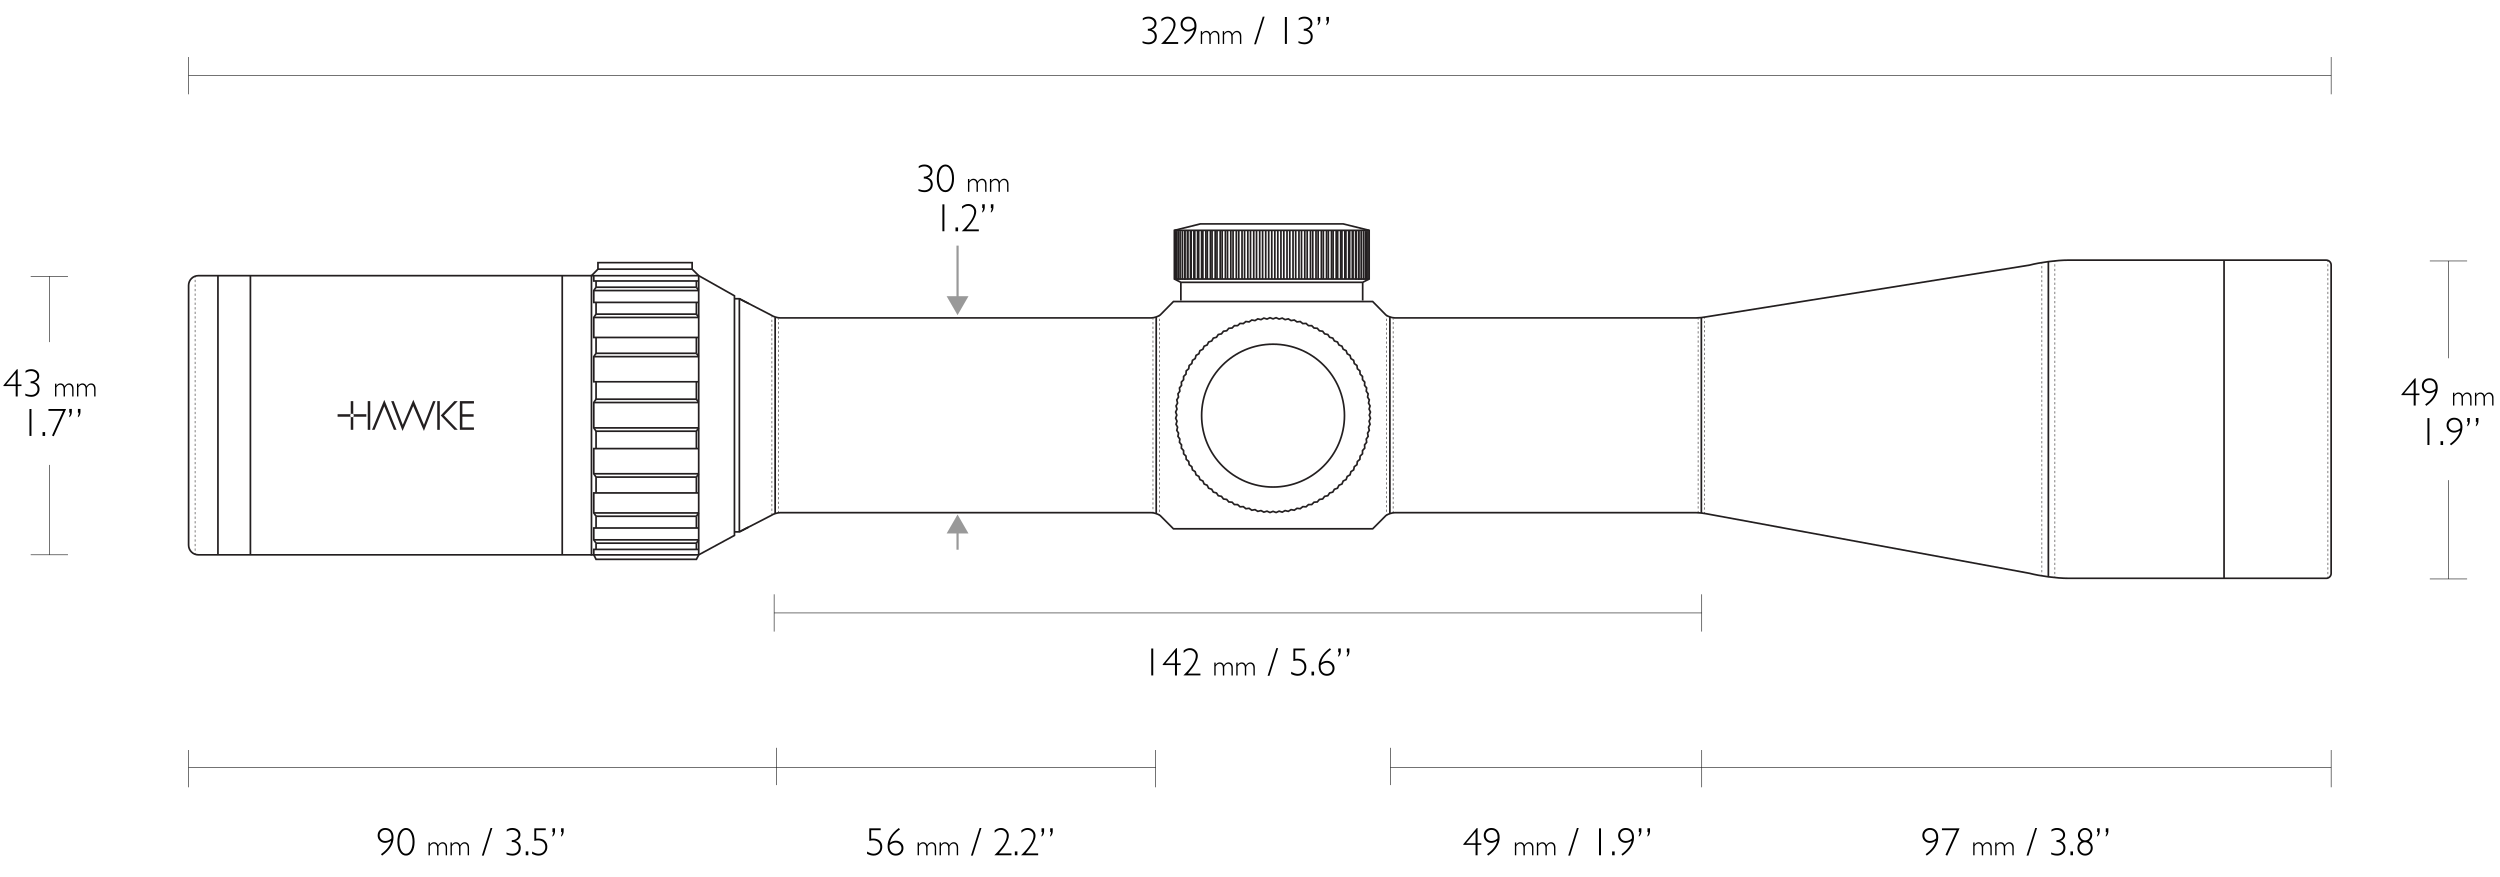 <?xml version="1.0" encoding="UTF-8"?><svg xmlns="http://www.w3.org/2000/svg" width="1140" height="400" viewBox="0 0 1140 400"><defs><style>.cls-1{stroke-width:.783px;}.cls-1,.cls-2,.cls-3,.cls-4,.cls-5,.cls-6,.cls-7,.cls-8,.cls-9,.cls-10,.cls-11,.cls-12,.cls-13{fill:none;stroke-miterlimit:10;}.cls-1,.cls-2,.cls-3,.cls-4,.cls-5,.cls-6,.cls-8,.cls-9,.cls-10,.cls-11,.cls-13{stroke:#231f20;}.cls-2{stroke-dasharray:0 0 1.047 1.047;}.cls-2,.cls-3,.cls-4,.cls-5,.cls-6,.cls-8,.cls-9,.cls-10,.cls-11,.cls-13{stroke-width:.261px;}.cls-3{stroke-dasharray:0 0 1.05 1.05;}.cls-14{fill:#999;}.cls-15{fill:#231f20;}.cls-4{stroke-dasharray:0 0 1.05 1.05;}.cls-5{stroke-dasharray:0 0 1.036 1.036;}.cls-6{stroke-dasharray:0 0 1.037 1.037;}.cls-7{stroke:#999;}.cls-8{stroke-dasharray:0 0 1.054 1.054;}.cls-9{stroke-dasharray:0 0 1.047 1.047;}.cls-10{stroke-dasharray:0 0 1.038 1.038;}.cls-11{stroke-dasharray:0 0 1.05 1.05;}.cls-12{stroke:#000;stroke-width:.25px;}</style></defs><g id="SCOPE"><polyline class="cls-1" points="334.911 136.227 337.147 136.227 341.436 138.438"/><line class="cls-1" x1="527.235" y1="234.081" x2="527.235" y2="144.501"/><g><line class="cls-13" x1="528.716" y1="234.973" x2="528.716" y2="234.451"/><line class="cls-5" x1="528.716" y1="233.414" x2="528.716" y2="144.817"/><line class="cls-13" x1="528.716" y1="144.299" x2="528.716" y2="143.777"/></g><g><line class="cls-13" x1="525.753" y1="233.788" x2="525.753" y2="233.265"/><line class="cls-8" x1="525.753" y1="232.211" x2="525.753" y2="146.308"/><line class="cls-13" x1="525.753" y1="145.78" x2="525.753" y2="145.258"/></g><line class="cls-1" x1="633.786" y1="144.414" x2="633.786" y2="234.336"/><g><line class="cls-13" x1="635.268" y1="145.258" x2="635.268" y2="145.78"/><line class="cls-3" x1="635.268" y1="146.831" x2="635.268" y2="232.444"/><line class="cls-13" x1="635.268" y1="232.97" x2="635.268" y2="233.492"/></g><g><line class="cls-13" x1="632.304" y1="143.777" x2="632.304" y2="144.299"/><line class="cls-5" x1="632.304" y1="145.336" x2="632.304" y2="233.933"/><line class="cls-13" x1="632.304" y1="234.451" x2="632.304" y2="234.973"/></g><line class="cls-1" x1="775.816" y1="144.667" x2="775.816" y2="233.975"/><g><line class="cls-13" x1="777.297" y1="144.775" x2="777.297" y2="145.297"/><line class="cls-6" x1="777.297" y1="146.334" x2="777.297" y2="232.935"/><line class="cls-13" x1="777.297" y1="233.453" x2="777.297" y2="233.975"/></g><g><line class="cls-13" x1="774.335" y1="145.258" x2="774.335" y2="145.78"/><line class="cls-3" x1="774.335" y1="146.831" x2="774.335" y2="232.444"/><line class="cls-13" x1="774.335" y1="232.97" x2="774.335" y2="233.492"/></g><line class="cls-1" x1="934.056" y1="119.306" x2="934.056" y2="263.029"/><line class="cls-1" x1="1014.168" y1="118.627" x2="1014.168" y2="263.707"/><g><line class="cls-13" x1="937.022" y1="118.924" x2="937.022" y2="119.446"/><line class="cls-2" x1="937.022" y1="120.493" x2="937.022" y2="262.366"/><line class="cls-13" x1="937.022" y1="262.889" x2="937.022" y2="263.412"/></g><g><line class="cls-13" x1="931.093" y1="119.741" x2="931.093" y2="120.263"/><line class="cls-4" x1="931.093" y1="121.314" x2="931.093" y2="261.546"/><line class="cls-13" x1="931.093" y1="262.071" x2="931.093" y2="262.594"/></g><g><line class="cls-13" x1="88.963" y1="126.048" x2="88.963" y2="126.57"/><line class="cls-10" x1="88.963" y1="127.609" x2="88.963" y2="251.668"/><line class="cls-13" x1="88.963" y1="252.187" x2="88.963" y2="252.709"/></g><line class="cls-1" x1="114.187" y1="125.703" x2="114.187" y2="253.005"/><line class="cls-1" x1="256.381" y1="125.703" x2="256.381" y2="253.005"/><polygon class="cls-1" points="310.924 253.016 269.714 253.016 269.714 125.717 314.33 125.717 318.606 125.703 334.911 134.895 334.911 244.151 318.606 253.005 310.924 253.016"/><line class="cls-1" x1="353.467" y1="234.083" x2="353.467" y2="144.667"/><g><line class="cls-13" x1="354.949" y1="233.492" x2="354.949" y2="232.97"/><line class="cls-3" x1="354.949" y1="231.919" x2="354.949" y2="146.306"/><line class="cls-13" x1="354.949" y1="145.78" x2="354.949" y2="145.258"/></g><g><line class="cls-13" x1="351.986" y1="234.516" x2="351.986" y2="233.994"/><line class="cls-11" x1="351.986" y1="232.944" x2="351.986" y2="145.281"/><line class="cls-13" x1="351.986" y1="144.756" x2="351.986" y2="144.234"/></g><line class="cls-1" x1="337.147" y1="242.523" x2="337.147" y2="136.227"/><path class="cls-1" d="m269.727,125.703H90.441c-2.453,0-4.441,1.989-4.441,4.441v118.419c0,2.454,1.988,4.441,4.441,4.441h179.286"/><line class="cls-1" x1="99.383" y1="125.703" x2="99.383" y2="253.005"/><polygon class="cls-15" points="169.629 195.998 170.825 195.998 172.577 191.695 172.881 190.936 175.227 185.288 177.557 190.934 179.614 195.998 180.81 195.998 175.228 182.336 169.629 195.998 169.629 195.998"/><polygon class="cls-15" points="193.316 193.719 188.479 182.279 183.657 193.725 179.533 182.903 178.359 182.903 183.563 196.52 188.428 185.174 193.309 196.514 198.643 182.903 197.467 182.903 193.316 193.719 193.316 193.719"/><polygon class="cls-15" points="207.202 182.903 200.984 189.453 207.217 195.998 208.753 195.998 202.465 189.459 208.754 182.903 207.202 182.903 207.202 182.903"/><polygon class="cls-15" points="199.387 196.002 200.538 196.002 200.538 182.903 199.387 182.903 199.387 196.002 199.387 196.002"/><polygon class="cls-15" points="209.693 195.998 216.122 195.998 216.122 194.898 210.844 194.898 210.844 190.022 215.965 190.022 215.965 188.884 210.844 188.884 210.844 184.003 216.122 184.003 216.122 182.903 209.693 182.903 209.693 195.998 209.693 195.998"/><polygon class="cls-15" points="167.683 196.002 168.833 196.002 168.833 182.903 167.683 182.903 167.683 196.002 167.683 196.002"/><path class="cls-15" d="m153.944,188.878v1.151h5.991c-.148-.149-.238-.351-.238-.575s.09-.428.238-.575h-5.991Z"/><path class="cls-15" d="m159.938,188.876c.147-.147.35-.239.575-.239.222,0,.425.092.573.239v-5.973h-1.149v5.973h0Z"/><path class="cls-15" d="m161.327,189.453c0,.225-.091.426-.237.575h5.952v-1.151h-5.953c.147.147.238.351.238.575h0Z"/><path class="cls-15" d="m159.938,190.031v5.971h1.149v-5.971c-.148.147-.351.237-.573.237-.225,0-.428-.09-.575-.237h0Z"/><g><line class="cls-13" x1="1061.521" y1="118.924" x2="1061.521" y2="119.446"/><line class="cls-9" x1="1061.521" y1="120.493" x2="1061.521" y2="262.366"/><line class="cls-13" x1="1061.521" y1="262.889" x2="1061.521" y2="263.412"/></g><polyline class="cls-1" points="341.354 240.354 337.147 242.523 334.911 242.523"/><line class="cls-1" x1="270.758" y1="195.116" x2="318.606" y2="195.116"/><line class="cls-1" x1="271.805" y1="217.551" x2="317.56" y2="217.551"/><line class="cls-1" x1="270.758" y1="216.035" x2="318.606" y2="216.035"/><line class="cls-1" x1="270.758" y1="233.899" x2="318.606" y2="233.899"/><line class="cls-1" x1="270.758" y1="246.169" x2="318.606" y2="246.169"/><line class="cls-1" x1="318.606" y1="233.899" x2="317.56" y2="235.416"/><polyline class="cls-1" points="271.805 235.416 270.758 233.899 270.758 224.768 318.606 224.768"/><line class="cls-1" x1="271.805" y1="235.416" x2="317.56" y2="235.416"/><line class="cls-1" x1="318.606" y1="246.169" x2="317.56" y2="247.685"/><polyline class="cls-1" points="271.805 247.685 270.758 246.169 270.758 240.772 318.606 240.772"/><polyline class="cls-1" points="270.758 252.943 270.758 250.536 318.606 250.536"/><line class="cls-1" x1="271.805" y1="247.685" x2="317.56" y2="247.685"/><line class="cls-1" x1="318.606" y1="216.035" x2="317.56" y2="217.551"/><polyline class="cls-1" points="271.805 217.551 270.758 216.035 270.758 204.571 318.606 204.571"/><line class="cls-1" x1="271.805" y1="196.632" x2="271.805" y2="204.571"/><line class="cls-1" x1="271.805" y1="217.551" x2="271.805" y2="224.768"/><line class="cls-1" x1="317.56" y1="217.551" x2="317.56" y2="224.768"/><line class="cls-1" x1="271.805" y1="235.416" x2="271.805" y2="240.772"/><line class="cls-1" x1="317.56" y1="235.416" x2="317.56" y2="240.772"/><line class="cls-1" x1="271.805" y1="247.685" x2="271.805" y2="250.536"/><line class="cls-1" x1="317.56" y1="247.685" x2="317.56" y2="250.536"/><line class="cls-1" x1="317.56" y1="196.632" x2="317.56" y2="204.571"/><polyline class="cls-1" points="270.758 252.943 271.805 255.062 317.56 255.062 318.606 253.032"/><polyline class="cls-1" points="318.606 183.544 317.56 182.028 271.805 182.028 270.758 183.544 270.758 195.116 271.805 196.632 317.56 196.632 318.606 195.116"/><line class="cls-1" x1="318.606" y1="183.544" x2="270.758" y2="183.544"/><line class="cls-1" x1="317.56" y1="161.109" x2="271.805" y2="161.109"/><line class="cls-1" x1="318.606" y1="162.625" x2="270.758" y2="162.625"/><line class="cls-1" x1="318.606" y1="144.761" x2="270.758" y2="144.761"/><line class="cls-1" x1="318.606" y1="132.491" x2="270.758" y2="132.491"/><polyline class="cls-1" points="318.606 153.892 270.758 153.892 270.758 144.761 271.805 143.245"/><line class="cls-1" x1="317.56" y1="143.245" x2="318.606" y2="144.761"/><line class="cls-1" x1="317.56" y1="143.245" x2="271.805" y2="143.245"/><polyline class="cls-1" points="318.606 137.888 270.758 137.888 270.758 132.491 271.805 130.975"/><line class="cls-1" x1="317.56" y1="130.975" x2="318.606" y2="132.491"/><polyline class="cls-1" points="318.606 128.124 270.758 128.124 270.758 125.628"/><line class="cls-1" x1="318.606" y1="253.016" x2="318.606" y2="125.717"/><line class="cls-1" x1="317.56" y1="130.975" x2="271.805" y2="130.975"/><polyline class="cls-1" points="318.606 174.089 270.758 174.089 270.758 162.625 271.805 161.109"/><line class="cls-1" x1="317.56" y1="161.109" x2="318.606" y2="162.625"/><line class="cls-1" x1="317.56" y1="182.028" x2="317.56" y2="174.089"/><line class="cls-1" x1="317.56" y1="161.109" x2="317.56" y2="153.892"/><line class="cls-1" x1="271.805" y1="161.109" x2="271.805" y2="153.892"/><line class="cls-1" x1="317.56" y1="143.245" x2="317.56" y2="137.888"/><line class="cls-1" x1="271.805" y1="143.245" x2="271.805" y2="137.888"/><line class="cls-1" x1="317.56" y1="130.975" x2="317.56" y2="128.124"/><line class="cls-1" x1="271.805" y1="130.975" x2="271.805" y2="128.124"/><line class="cls-1" x1="271.805" y1="182.028" x2="271.805" y2="174.089"/><polyline class="cls-1" points="269.714 125.717 272.668 122.733 272.668 119.763 315.615 119.763 315.615 122.733 318.606 125.703"/><line class="cls-1" x1="272.668" y1="122.733" x2="315.615" y2="122.733"/><path class="cls-1" d="m337.147,136.227l14.494,7.472c1.005.695,2.825,1.263,4.047,1.263h169.326c1.222,0,3.027-.59,4.013-1.311l6.063-6.148h90.856l6.049,6.146c.985.722,2.79,1.313,4.012,1.313h137.589c1.221,0,3.197-.212,4.391-.471l147.482-23.593c4.723-1.249,12.585-2.271,17.47-2.271h117.841c1.221,0,2.221.999,2.221,2.221v140.639c0,1.221-1,2.221-2.221,2.221h-117.841c-4.885,0-12.747-1.022-17.47-2.271l-147.482-27.178c-1.194-.259-3.17-.47-4.391-.47h-137.589c-1.222,0-3.031.586-4.021,1.3l-6.04,6.052h-90.856l-6.054-6.054c-.991-.714-2.8-1.298-4.022-1.298h-169.326c-1.222,0-3.042.568-4.047,1.263l-14.494,7.473"/><g><line class="cls-1" x1="621.378" y1="128.736" x2="621.378" y2="137.05"/><line class="cls-1" x1="538.473" y1="137.05" x2="538.473" y2="128.736"/><polygon class="cls-1" points="621.378 128.736 538.473 128.736 535.513 127.234 535.513 105.038 547.357 102.1 612.496 102.1 624.339 105.038 624.339 127.234 621.378 128.736"/><line class="cls-1" x1="535.513" y1="105.038" x2="624.339" y2="105.038"/><line class="cls-1" x1="535.513" y1="127.234" x2="624.339" y2="127.234"/><line class="cls-1" x1="579.926" y1="105.038" x2="579.926" y2="127.234"/><line class="cls-1" x1="578.53" y1="105.038" x2="578.53" y2="127.234"/><line class="cls-1" x1="577.17" y1="105.038" x2="577.17" y2="127.234"/><line class="cls-1" x1="575.744" y1="105.038" x2="575.744" y2="127.234"/><line class="cls-1" x1="574.425" y1="105.038" x2="574.425" y2="127.234"/><line class="cls-1" x1="572.974" y1="105.038" x2="572.974" y2="127.234"/><line class="cls-1" x1="571.702" y1="105.038" x2="571.702" y2="127.234"/><line class="cls-1" x1="570.232" y1="105.038" x2="570.232" y2="127.234"/><line class="cls-1" x1="569.011" y1="105.038" x2="569.011" y2="127.234"/><line class="cls-1" x1="567.529" y1="105.038" x2="567.529" y2="127.234"/><line class="cls-1" x1="566.364" y1="105.038" x2="566.364" y2="127.234"/><line class="cls-1" x1="564.874" y1="105.038" x2="564.874" y2="127.234"/><line class="cls-1" x1="563.77" y1="105.038" x2="563.77" y2="127.234"/><line class="cls-1" x1="562.278" y1="105.038" x2="562.278" y2="127.234"/><line class="cls-1" x1="561.24" y1="105.038" x2="561.24" y2="127.234"/><line class="cls-1" x1="559.753" y1="105.038" x2="559.753" y2="127.234"/><line class="cls-1" x1="558.783" y1="105.038" x2="558.783" y2="127.234"/><line class="cls-1" x1="557.306" y1="105.038" x2="557.306" y2="127.234"/><line class="cls-1" x1="556.41" y1="105.038" x2="556.41" y2="127.234"/><line class="cls-1" x1="554.949" y1="105.038" x2="554.949" y2="127.234"/><line class="cls-1" x1="554.13" y1="105.038" x2="554.13" y2="127.234"/><line class="cls-1" x1="552.691" y1="105.038" x2="552.691" y2="127.234"/><line class="cls-1" x1="551.951" y1="105.038" x2="551.951" y2="127.234"/><line class="cls-1" x1="550.54" y1="105.038" x2="550.54" y2="127.234"/><line class="cls-1" x1="549.883" y1="105.038" x2="549.883" y2="127.234"/><line class="cls-1" x1="548.505" y1="105.038" x2="548.505" y2="127.234"/><line class="cls-1" x1="547.934" y1="105.038" x2="547.934" y2="127.234"/><line class="cls-1" x1="546.595" y1="105.038" x2="546.595" y2="127.234"/><line class="cls-1" x1="546.111" y1="105.038" x2="546.111" y2="127.234"/><line class="cls-1" x1="544.815" y1="105.038" x2="544.815" y2="127.234"/><line class="cls-1" x1="544.421" y1="105.038" x2="544.421" y2="127.234"/><line class="cls-1" x1="543.174" y1="105.038" x2="543.174" y2="127.234"/><line class="cls-1" x1="542.871" y1="105.038" x2="542.871" y2="127.234"/><line class="cls-1" x1="541.679" y1="105.038" x2="541.679" y2="127.234"/><line class="cls-1" x1="541.462" y1="105.255" x2="541.462" y2="127.451"/><line class="cls-1" x1="540.328" y1="105.255" x2="540.328" y2="127.451"/><line class="cls-1" x1="540.22" y1="105.363" x2="540.22" y2="127.559"/><line class="cls-1" x1="539.149" y1="105.363" x2="539.149" y2="127.559"/><line class="cls-1" x1="538.121" y1="105.363" x2="538.121" y2="127.559"/><line class="cls-1" x1="537.259" y1="105.363" x2="537.259" y2="127.559"/><line class="cls-1" x1="536.565" y1="105.363" x2="536.565" y2="127.559"/><line class="cls-1" x1="536.042" y1="105.363" x2="536.042" y2="127.559"/><line class="cls-1" x1="581.322" y1="105.038" x2="581.322" y2="127.234"/><line class="cls-1" x1="582.682" y1="105.038" x2="582.682" y2="127.234"/><line class="cls-1" x1="584.108" y1="105.038" x2="584.108" y2="127.234"/><line class="cls-1" x1="585.426" y1="105.038" x2="585.426" y2="127.234"/><line class="cls-1" x1="586.877" y1="105.038" x2="586.877" y2="127.234"/><line class="cls-1" x1="588.149" y1="105.038" x2="588.149" y2="127.234"/><line class="cls-1" x1="589.619" y1="105.038" x2="589.619" y2="127.234"/><line class="cls-1" x1="590.84" y1="105.038" x2="590.84" y2="127.234"/><line class="cls-1" x1="592.323" y1="105.038" x2="592.323" y2="127.234"/><line class="cls-1" x1="593.488" y1="105.038" x2="593.488" y2="127.234"/><line class="cls-1" x1="594.978" y1="105.038" x2="594.978" y2="127.234"/><line class="cls-1" x1="596.082" y1="105.038" x2="596.082" y2="127.234"/><line class="cls-1" x1="597.573" y1="105.038" x2="597.573" y2="127.234"/><line class="cls-1" x1="598.612" y1="105.038" x2="598.612" y2="127.234"/><line class="cls-1" x1="600.099" y1="105.038" x2="600.099" y2="127.234"/><line class="cls-1" x1="601.068" y1="105.038" x2="601.068" y2="127.234"/><line class="cls-1" x1="602.545" y1="105.038" x2="602.545" y2="127.234"/><line class="cls-1" x1="603.441" y1="105.038" x2="603.441" y2="127.234"/><line class="cls-1" x1="604.902" y1="105.038" x2="604.902" y2="127.234"/><line class="cls-1" x1="605.722" y1="105.038" x2="605.722" y2="127.234"/><line class="cls-1" x1="607.16" y1="105.038" x2="607.16" y2="127.234"/><line class="cls-1" x1="607.9" y1="105.038" x2="607.9" y2="127.234"/><line class="cls-1" x1="609.311" y1="105.038" x2="609.311" y2="127.234"/><line class="cls-1" x1="609.968" y1="105.038" x2="609.968" y2="127.234"/><line class="cls-1" x1="611.346" y1="105.038" x2="611.346" y2="127.234"/><line class="cls-1" x1="611.918" y1="105.038" x2="611.918" y2="127.234"/><line class="cls-1" x1="613.257" y1="105.038" x2="613.257" y2="127.234"/><line class="cls-1" x1="613.741" y1="105.038" x2="613.741" y2="127.234"/><line class="cls-1" x1="615.036" y1="105.038" x2="615.036" y2="127.234"/><line class="cls-1" x1="615.431" y1="105.038" x2="615.431" y2="127.234"/><line class="cls-1" x1="616.677" y1="105.038" x2="616.677" y2="127.234"/><line class="cls-1" x1="616.98" y1="105.038" x2="616.98" y2="127.234"/><line class="cls-1" x1="618.173" y1="105.038" x2="618.173" y2="127.234"/><line class="cls-1" x1="618.39" y1="105.255" x2="618.39" y2="127.451"/><line class="cls-1" x1="619.524" y1="105.255" x2="619.524" y2="127.451"/><line class="cls-1" x1="619.632" y1="105.363" x2="619.632" y2="127.559"/><line class="cls-1" x1="620.702" y1="105.363" x2="620.702" y2="127.559"/><line class="cls-1" x1="621.73" y1="105.363" x2="621.73" y2="127.559"/><line class="cls-1" x1="622.593" y1="105.363" x2="622.593" y2="127.559"/><line class="cls-1" x1="623.287" y1="105.363" x2="623.287" y2="127.559"/><line class="cls-1" x1="623.81" y1="105.363" x2="623.81" y2="127.559"/></g><path class="cls-1" d="m613.081,189.522c0,17.988-14.581,32.569-32.57,32.569s-32.569-14.581-32.569-32.569,14.582-32.568,32.569-32.568,32.57,14.581,32.57,32.568Z"/><polygon class="cls-1" points="580.51 145.405 581.906 144.878 583.266 145.492 584.692 145.054 586.011 145.751 587.461 145.404 588.734 146.182 590.203 145.927 591.424 146.784 592.907 146.621 594.072 147.553 595.562 147.483 596.666 148.487 598.158 148.511 599.196 149.582 600.683 149.7 601.653 150.833 603.13 151.044 604.026 152.237 605.486 152.54 606.306 153.787 607.745 154.181 608.485 155.476 609.896 155.96 610.553 157.3 611.931 157.871 612.502 159.249 613.841 159.906 614.325 161.317 615.621 162.057 616.015 163.496 617.262 164.315 617.565 165.776 618.757 166.672 618.968 168.149 620.102 169.118 620.22 170.606 621.291 171.644 621.315 173.136 622.318 174.24 622.249 175.73 623.181 176.894 623.018 178.377 623.875 179.598 623.619 181.068 624.398 182.34 624.051 183.791 624.748 185.11 624.31 186.536 624.923 187.896 624.397 189.291 624.923 190.687 624.31 192.047 624.748 193.473 624.051 194.792 624.398 196.243 623.619 197.515 623.875 198.985 623.018 200.205 623.181 201.688 622.249 202.853 622.318 204.343 621.315 205.447 621.291 206.939 620.22 207.977 620.102 209.464 618.968 210.434 618.757 211.911 617.565 212.807 617.262 214.268 616.015 215.087 615.621 216.526 614.325 217.266 613.841 218.677 612.502 219.334 611.931 220.712 610.553 221.283 609.896 222.623 608.485 223.106 607.745 224.402 606.306 224.796 605.486 226.043 604.026 226.346 603.13 227.538 601.653 227.749 600.683 228.883 599.196 229.001 598.158 230.072 596.666 230.096 595.562 231.099 594.072 231.03 592.907 231.962 591.424 231.799 590.203 232.656 588.734 232.4 587.461 233.179 586.011 232.832 584.692 233.529 583.266 233.091 581.906 233.704 580.51 233.178 579.115 233.704 577.755 233.091 576.329 233.529 575.01 232.832 573.559 233.179 572.287 232.4 570.817 232.656 569.596 231.799 568.113 231.962 566.949 231.03 565.458 231.099 564.355 230.096 562.863 230.072 561.824 229.001 560.337 228.883 559.368 227.749 557.891 227.538 556.995 226.346 555.534 226.043 554.715 224.796 553.276 224.402 552.536 223.106 551.125 222.623 550.468 221.283 549.09 220.712 548.519 219.334 547.179 218.677 546.695 217.266 545.4 216.526 545.005 215.087 543.759 214.268 543.456 212.807 542.263 211.911 542.053 210.434 540.918 209.464 540.801 207.977 539.73 206.939 539.706 205.447 538.702 204.343 538.772 202.853 537.84 201.688 538.003 200.205 537.146 198.985 537.401 197.515 536.622 196.243 536.97 194.792 536.273 193.473 536.711 192.047 536.097 190.687 536.624 189.291 536.097 187.896 536.711 186.536 536.273 185.11 536.97 183.791 536.622 182.34 537.401 181.068 537.146 179.598 538.003 178.377 537.84 176.894 538.772 175.73 538.702 174.24 539.706 173.136 539.73 171.644 540.801 170.606 540.918 169.118 542.053 168.149 542.263 166.672 543.456 165.776 543.759 164.315 545.005 163.496 545.4 162.057 546.695 161.317 547.179 159.906 548.519 159.249 549.09 157.871 550.468 157.3 551.125 155.96 552.536 155.476 553.276 154.181 554.715 153.787 555.534 152.54 556.995 152.237 557.891 151.044 559.368 150.833 560.337 149.7 561.824 149.582 562.863 148.511 564.355 148.487 565.458 147.483 566.949 147.553 568.113 146.621 569.596 146.784 570.817 145.927 572.287 146.182 573.559 145.404 575.01 145.751 576.329 145.054 577.755 145.492 579.115 144.878 580.51 145.405"/></g><g id="DIM_LiNES"><line class="cls-12" x1="1063" y1="43" x2="1063" y2="26.001"/><line class="cls-12" x1="86" y1="43" x2="86" y2="26.001"/><line class="cls-12" x1="86" y1="34.5" x2="1063" y2="34.5"/><line class="cls-12" x1="776" y1="288" x2="776" y2="271.001"/><line class="cls-12" x1="353" y1="288" x2="353" y2="271.001"/><line class="cls-12" x1="353" y1="279.5" x2="776" y2="279.5"/><line class="cls-12" x1="354" y1="358" x2="354" y2="341.001"/><line class="cls-12" x1="86" y1="359" x2="86" y2="342.001"/><line class="cls-12" x1="527" y1="359" x2="527" y2="342.001"/><line class="cls-12" x1="1108" y1="264" x2="1124.999" y2="264"/><line class="cls-12" x1="1108" y1="119" x2="1124.999" y2="119"/><line class="cls-12" x1="1116.5" y1="218.938" x2="1116.5" y2="264"/><line class="cls-12" x1="1116.5" y1="119" x2="1116.5" y2="163.369"/><line class="cls-12" x1="14" y1="253" x2="30.999" y2="253"/><line class="cls-12" x1="14" y1="126" x2="30.999" y2="126"/><line class="cls-12" x1="22.5" y1="212" x2="22.5" y2="253"/><line class="cls-12" x1="22.5" y1="126" x2="22.5" y2="156"/><g><line class="cls-7" x1="436.647" y1="241.806" x2="436.647" y2="250.669"/><polygon class="cls-14" points="431.661 243.265 436.647 234.629 441.634 243.265 431.661 243.265"/></g><g><line class="cls-7" x1="436.647" y1="112" x2="436.647" y2="136.531"/><polygon class="cls-14" points="431.661 135.072 436.647 143.708 441.634 135.072 431.661 135.072"/></g><line class="cls-12" x1="86" y1="350" x2="354" y2="350"/><line class="cls-12" x1="354" y1="350" x2="527" y2="350"/><line class="cls-12" x1="634" y1="358" x2="634" y2="341.001"/><line class="cls-12" x1="1063" y1="359" x2="1063" y2="342.001"/><line class="cls-12" x1="776" y1="359" x2="776" y2="342.001"/><line class="cls-12" x1="634" y1="350" x2="776" y2="350"/><line class="cls-12" x1="776" y1="350" x2="1063" y2="350"/></g><g id="TEXT"><g><path d="m521.113,9.261v-.879c.715-.527,1.576-.791,2.584-.791,1.072,0,1.95.29,2.632.87s1.024,1.321,1.024,2.224c0,.644-.19,1.219-.571,1.723s-.935.867-1.661,1.09v.035c1.588.533,2.382,1.576,2.382,3.129,0,1.084-.362,1.942-1.085,2.575s-1.586.949-2.588.949c-1.02,0-1.963-.202-2.83-.606v-.844c.844.393,1.752.589,2.725.589.85,0,1.538-.24,2.065-.721s.791-1.11.791-1.89c0-.838-.28-1.504-.839-2s-1.335-.734-2.325-.716v-.861c.902,0,1.632-.233,2.188-.699s.835-1.027.835-1.683c0-.65-.268-1.197-.804-1.639s-1.206-.664-2.008-.664c-.879,0-1.717.27-2.514.809Z"/><path d="m529.585,9.789v-1.081c.908-.744,1.863-1.116,2.865-1.116s1.852.341,2.549,1.024,1.046,1.516,1.046,2.501c0,1.951-1.506,4.641-4.518,8.068h5.713v.844h-7.796c3.791-3.65,5.686-6.615,5.686-8.895,0-.756-.264-1.392-.791-1.907s-1.181-.773-1.96-.773c-.516,0-.979.105-1.389.316s-.879.551-1.406,1.02Z"/><path d="m540.37,20.186l-.501-.659c2.707-1.951,4.242-3.976,4.606-6.073-.955.615-1.855.923-2.698.923-.967,0-1.778-.324-2.435-.971s-.984-1.446-.984-2.395c0-.996.323-1.815.971-2.457s1.476-.962,2.483-.962c1.166,0,2.087.384,2.765,1.151.676.768,1.015,1.816,1.015,3.147,0,3.053-1.74,5.818-5.221,8.297Zm4.263-7.822c.018-.188.026-.369.026-.545,0-1.055-.245-1.879-.733-2.474-.49-.595-1.177-.892-2.062-.892-.727,0-1.341.239-1.841.716-.502.477-.752,1.074-.752,1.789,0,.727.242,1.335.725,1.824.484.489,1.089.734,1.815.734,1.031,0,1.972-.384,2.821-1.151Z"/><path d="m548.179,14.188v1.028h.025c.475-.762,1.095-1.143,1.86-1.143.893,0,1.522.468,1.886,1.403.55-.935,1.227-1.403,2.031-1.403.605,0,1.094.216,1.466.647s.559,1.005.559,1.72v3.586h-.622v-3.313c0-.63-.133-1.127-.4-1.488-.266-.362-.641-.543-1.123-.543-.359,0-.673.108-.94.324s-.542.563-.825,1.041v3.98h-.628v-3.326c0-.647-.139-1.145-.416-1.495-.277-.349-.648-.523-1.114-.523-.677,0-1.263.417-1.759,1.25v4.094h-.621v-5.84h.621Z"/><path d="m558.203,14.188v1.028h.025c.475-.762,1.095-1.143,1.86-1.143.893,0,1.522.468,1.886,1.403.55-.935,1.227-1.403,2.031-1.403.605,0,1.094.216,1.466.647s.559,1.005.559,1.72v3.586h-.622v-3.313c0-.63-.133-1.127-.4-1.488-.266-.362-.641-.543-1.123-.543-.359,0-.673.108-.94.324s-.542.563-.825,1.041v3.98h-.628v-3.326c0-.647-.139-1.145-.416-1.495-.277-.349-.648-.523-1.114-.523-.677,0-1.263.417-1.759,1.25v4.094h-.621v-5.84h.621Z"/><path d="m575.837,7.591h.829l-3.942,12.595h-.848l3.961-12.595Z"/><path d="m586.826,7.75v12.278h-.914V7.75h.914Z"/><path d="m592.214,9.261v-.879c.715-.527,1.576-.791,2.584-.791,1.072,0,1.949.29,2.633.87.682.58,1.023,1.321,1.023,2.224,0,.644-.19,1.219-.571,1.723s-.935.867-1.661,1.09v.035c1.588.533,2.382,1.576,2.382,3.129,0,1.084-.362,1.942-1.085,2.575-.725.633-1.587.949-2.589.949-1.02,0-1.963-.202-2.83-.606v-.844c.844.393,1.752.589,2.725.589.85,0,1.538-.24,2.065-.721s.791-1.11.791-1.89c0-.838-.28-1.504-.84-2s-1.334-.734-2.324-.716v-.861c.902,0,1.632-.233,2.188-.699s.835-1.027.835-1.683c0-.65-.268-1.197-.805-1.639-.535-.442-1.205-.664-2.008-.664-.879,0-1.717.27-2.514.809Z"/><path d="m602.058,7.714v1.371c0,1.066-.39,1.893-1.169,2.478v-.624c.252-.357.378-.85.378-1.477h-.378v-1.749h1.169Zm3.938,0v1.371c0,1.066-.39,1.893-1.169,2.478v-.624c.252-.357.378-.85.378-1.477h-.378v-1.749h1.169Z"/></g><g><path d="m174.22,390.157l-.501-.659c2.707-1.951,4.242-3.976,4.606-6.073-.955.615-1.855.923-2.698.923-.967,0-1.778-.324-2.435-.972s-.984-1.445-.984-2.394c0-.996.324-1.815.972-2.457s1.475-.962,2.482-.962c1.166,0,2.088.384,2.765,1.151s1.015,1.816,1.015,3.147c0,3.053-1.74,5.818-5.221,8.297Zm4.263-7.822c.018-.188.026-.369.026-.545,0-1.055-.244-1.88-.733-2.475s-1.177-.892-2.062-.892c-.727,0-1.34.238-1.841.716s-.752,1.074-.752,1.789c0,.727.242,1.334.726,1.823s1.088.734,1.815.734c1.031,0,1.972-.384,2.821-1.151Z"/><path d="m185.127,377.562c1.102,0,2.03.552,2.786,1.656s1.134,2.671,1.134,4.698c0,1.887-.37,3.398-1.111,4.535s-1.666,1.705-2.773,1.705c-1.16,0-2.109-.559-2.848-1.675s-1.107-2.585-1.107-4.407c0-2.268.398-3.92,1.191-4.957s1.703-1.556,2.728-1.556Zm-.035,11.733c.914,0,1.649-.516,2.206-1.547s.835-2.338.835-3.92c0-1.547-.271-2.835-.812-3.863s-1.273-1.542-2.193-1.542c-.867,0-1.585.505-2.153,1.516s-.853,2.319-.853,3.925c0,1.623.277,2.934.831,3.933s1.267,1.499,2.14,1.499Z"/><path d="m196.031,384.159v1.028h.025c.474-.762,1.094-1.143,1.859-1.143.894,0,1.522.468,1.886,1.402.55-.935,1.227-1.402,2.031-1.402.605,0,1.094.216,1.466.647.373.432.559,1.005.559,1.72v3.587h-.622v-3.313c0-.631-.133-1.127-.399-1.488-.267-.362-.642-.543-1.124-.543-.359,0-.673.107-.94.323s-.541.564-.825,1.041v3.981h-.628v-3.326c0-.647-.139-1.145-.416-1.495-.277-.349-.648-.523-1.114-.523-.677,0-1.263.417-1.758,1.25v4.095h-.622v-5.84h.622Z"/><path d="m206.054,384.159v1.028h.025c.475-.762,1.094-1.143,1.86-1.143.893,0,1.522.468,1.885,1.402.551-.935,1.228-1.402,2.031-1.402.606,0,1.094.216,1.467.647.372.432.559,1.005.559,1.72v3.587h-.622v-3.313c0-.631-.134-1.127-.4-1.488-.267-.362-.641-.543-1.123-.543-.36,0-.673.107-.94.323s-.542.564-.825,1.041v3.981h-.629v-3.326c0-.647-.139-1.145-.415-1.495-.277-.349-.649-.523-1.114-.523-.678,0-1.264.417-1.759,1.25v4.095h-.622v-5.84h.622Z"/><path d="m223.689,377.562h.829l-3.942,12.595h-.848l3.961-12.595Z"/><path d="m231.065,379.232v-.879c.715-.527,1.576-.791,2.584-.791,1.072,0,1.949.29,2.633.87.682.58,1.023,1.321,1.023,2.224,0,.644-.19,1.219-.571,1.723s-.935.867-1.661,1.09v.035c1.588.533,2.382,1.576,2.382,3.129,0,1.084-.362,1.942-1.085,2.575-.725.633-1.587.949-2.589.949-1.02,0-1.963-.202-2.83-.606v-.844c.844.393,1.752.589,2.725.589.85,0,1.538-.24,2.065-.721s.791-1.11.791-1.89c0-.838-.28-1.505-.84-2s-1.334-.733-2.324-.716v-.861c.902,0,1.632-.233,2.188-.699s.835-1.026.835-1.683c0-.65-.268-1.197-.805-1.64-.535-.442-1.205-.663-2.008-.663-.879,0-1.717.27-2.514.809Z"/><path d="m240.909,388.25v1.749h-1.169v-1.749h1.169Z"/><path d="m248.863,377.721v.853h-4.342v3.885c.334-.053.662-.079.984-.079,1.225,0,2.209.344,2.953,1.032s1.116,1.613,1.116,2.773c0,1.137-.378,2.083-1.134,2.839s-1.702,1.134-2.839,1.134c-.949,0-1.934-.27-2.953-.809v-1.046c1.143.662,2.139.993,2.988.993.879,0,1.603-.287,2.171-.861s.853-1.301.853-2.18c0-.961-.302-1.713-.905-2.255s-1.406-.812-2.408-.812c-.545,0-1.107.088-1.688.264v-5.731h5.203Z"/><path d="m253.091,377.685v1.371c0,1.066-.39,1.893-1.169,2.478v-.624c.252-.357.378-.85.378-1.477h-.378v-1.749h1.169Zm3.938,0v1.371c0,1.066-.39,1.893-1.169,2.478v-.624c.252-.357.378-.85.378-1.477h-.378v-1.749h1.169Z"/></g><g><path d="m401.6,377.721v.853h-4.342v3.885c.334-.053.662-.079.984-.079,1.225,0,2.209.344,2.953,1.032s1.116,1.613,1.116,2.773c0,1.137-.378,2.083-1.134,2.839s-1.702,1.134-2.839,1.134c-.949,0-1.934-.27-2.953-.809v-1.046c1.143.662,2.139.993,2.988.993.879,0,1.603-.287,2.171-.861s.853-1.301.853-2.18c0-.961-.302-1.713-.905-2.255s-1.406-.812-2.408-.812c-.545,0-1.107.088-1.688.264v-5.731h5.203Z"/><path d="m409.861,377.562l.536.65c-2.625,1.857-4.148,3.891-4.57,6.1.861-.639,1.767-.958,2.716-.958.979,0,1.796.32,2.452.962s.984,1.438.984,2.387c0,1.002-.328,1.828-.984,2.478s-1.491.976-2.505.976c-1.137,0-2.045-.392-2.725-1.174s-1.02-1.829-1.02-3.142c0-3,1.705-5.76,5.115-8.279Zm-4.201,7.814c-.023.211-.035.419-.035.624,0,.996.264,1.794.791,2.394s1.201.901,2.022.901c.744,0,1.368-.236,1.872-.708s.756-1.056.756-1.753c0-.738-.255-1.358-.765-1.859s-1.137-.751-1.881-.751c-.961,0-1.881.384-2.76,1.151Z"/><path d="m419.051,384.159v1.028h.025c.474-.762,1.094-1.143,1.86-1.143.893,0,1.522.468,1.885,1.402.55-.935,1.227-1.402,2.031-1.402.605,0,1.094.216,1.466.647s.559,1.005.559,1.72v3.587h-.622v-3.313c0-.631-.133-1.127-.4-1.488-.267-.362-.641-.543-1.123-.543-.36,0-.673.107-.94.323s-.541.564-.825,1.041v3.981h-.628v-3.326c0-.647-.139-1.145-.415-1.495-.277-.349-.649-.523-1.114-.523-.677,0-1.263.417-1.758,1.25v4.095h-.622v-5.84h.622Z"/><path d="m429.074,384.159v1.028h.025c.474-.762,1.094-1.143,1.86-1.143.893,0,1.522.468,1.885,1.402.55-.935,1.227-1.402,2.031-1.402.605,0,1.094.216,1.466.647s.559,1.005.559,1.72v3.587h-.622v-3.313c0-.631-.133-1.127-.4-1.488-.267-.362-.641-.543-1.123-.543-.36,0-.673.107-.94.323s-.541.564-.825,1.041v3.981h-.628v-3.326c0-.647-.139-1.145-.415-1.495-.277-.349-.649-.523-1.114-.523-.677,0-1.263.417-1.758,1.25v4.095h-.622v-5.84h.622Z"/><path d="m446.709,377.562h.83l-3.942,12.595h-.848l3.96-12.595Z"/><path d="m453.559,379.76v-1.081c.908-.744,1.863-1.116,2.865-1.116s1.852.341,2.549,1.023,1.046,1.517,1.046,2.501c0,1.951-1.506,4.641-4.518,8.068h5.713v.844h-7.796c3.791-3.65,5.686-6.615,5.686-8.895,0-.756-.264-1.392-.791-1.907s-1.181-.773-1.96-.773c-.516,0-.979.105-1.389.316s-.879.551-1.406,1.02Z"/><path d="m463.93,388.25v1.749h-1.169v-1.749h1.169Z"/><path d="m465.74,379.76v-1.081c.908-.744,1.863-1.116,2.865-1.116s1.852.341,2.549,1.023,1.046,1.517,1.046,2.501c0,1.951-1.506,4.641-4.518,8.068h5.713v.844h-7.796c3.791-3.65,5.686-6.615,5.686-8.895,0-.756-.264-1.392-.791-1.907s-1.181-.773-1.96-.773c-.516,0-.979.105-1.389.316s-.879.551-1.406,1.02Z"/><path d="m476.111,377.685v1.371c0,1.066-.39,1.893-1.169,2.478v-.624c.252-.357.378-.85.378-1.477h-.378v-1.749h1.169Zm3.938,0v1.371c0,1.066-.39,1.893-1.169,2.478v-.624c.252-.357.378-.85.378-1.477h-.378v-1.749h1.169Z"/></g><g><path d="m878.6,390.157l-.501-.659c2.707-1.951,4.242-3.976,4.606-6.073-.955.615-1.855.923-2.698.923-.967,0-1.778-.324-2.435-.972s-.984-1.445-.984-2.394c0-.996.323-1.815.971-2.457s1.476-.962,2.483-.962c1.166,0,2.087.384,2.764,1.151s1.016,1.816,1.016,3.147c0,3.053-1.74,5.818-5.221,8.297Zm4.263-7.822c.018-.188.026-.369.026-.545,0-1.055-.245-1.88-.734-2.475s-1.176-.892-2.061-.892c-.727,0-1.341.238-1.842.716s-.751,1.074-.751,1.789c0,.727.241,1.334.725,1.823s1.089.734,1.815.734c1.031,0,1.972-.384,2.821-1.151Z"/><path d="m893.559,377.721l-5.613,12.438-.794-.335,5.067-11.25h-6.693v-.853h8.033Z"/><path d="m900.41,384.159v1.028h.025c.475-.762,1.094-1.143,1.86-1.143.893,0,1.522.468,1.885,1.402.551-.935,1.228-1.402,2.031-1.402.606,0,1.094.216,1.467.647.372.432.559,1.005.559,1.72v3.587h-.622v-3.313c0-.631-.134-1.127-.4-1.488-.267-.362-.641-.543-1.123-.543-.36,0-.673.107-.94.323s-.542.564-.825,1.041v3.981h-.629v-3.326c0-.647-.139-1.145-.415-1.495-.277-.349-.649-.523-1.114-.523-.678,0-1.264.417-1.759,1.25v4.095h-.622v-5.84h.622Z"/><path d="m910.434,384.159v1.028h.025c.474-.762,1.094-1.143,1.859-1.143.894,0,1.522.468,1.886,1.402.55-.935,1.227-1.402,2.031-1.402.605,0,1.094.216,1.466.647.373.432.559,1.005.559,1.72v3.587h-.622v-3.313c0-.631-.133-1.127-.399-1.488-.267-.362-.642-.543-1.124-.543-.359,0-.673.107-.94.323s-.541.564-.825,1.041v3.981h-.628v-3.326c0-.647-.139-1.145-.416-1.495-.277-.349-.648-.523-1.114-.523-.677,0-1.263.417-1.758,1.25v4.095h-.622v-5.84h.622Z"/><path d="m928.067,377.562h.83l-3.942,12.595h-.848l3.96-12.595Z"/><path d="m935.445,379.232v-.879c.715-.527,1.576-.791,2.584-.791,1.072,0,1.949.29,2.633.87.682.58,1.023,1.321,1.023,2.224,0,.644-.19,1.219-.571,1.723s-.935.867-1.661,1.09v.035c1.588.533,2.382,1.576,2.382,3.129,0,1.084-.362,1.942-1.085,2.575-.725.633-1.587.949-2.589.949-1.02,0-1.963-.202-2.83-.606v-.844c.844.393,1.752.589,2.725.589.85,0,1.538-.24,2.065-.721s.791-1.11.791-1.89c0-.838-.28-1.505-.84-2s-1.334-.733-2.324-.716v-.861c.902,0,1.632-.233,2.188-.699s.835-1.026.835-1.683c0-.65-.268-1.197-.805-1.64-.535-.442-1.205-.663-2.008-.663-.879,0-1.717.27-2.514.809Z"/><path d="m945.289,388.25v1.749h-1.169v-1.749h1.169Z"/><path d="m949.139,383.609c-1.072-.727-1.608-1.649-1.608-2.769,0-.885.322-1.652.967-2.303s1.403-.976,2.276-.976c.896,0,1.667.32,2.312.962s.967,1.408.967,2.299c0,1.154-.521,2.083-1.565,2.786,1.207.727,1.81,1.74,1.81,3.041,0,.984-.336,1.815-1.007,2.491s-1.492,1.016-2.465,1.016c-.984,0-1.818-.334-2.5-1.002-.684-.668-1.024-1.48-1.024-2.435,0-1.336.612-2.373,1.837-3.111Zm4.245,2.988c0-.697-.254-1.292-.761-1.784s-1.123-.738-1.85-.738c-.709,0-1.312.256-1.81.769s-.747,1.127-.747,1.842c0,.721.252,1.336.756,1.846s1.122.765,1.855.765c.744,0,1.356-.255,1.837-.765s.721-1.154.721-1.934Zm-4.931-5.774c0,.668.227,1.233.682,1.696.453.463,1.012.694,1.674.694.668,0,1.222-.231,1.661-.694s.659-1.043.659-1.74c0-.65-.229-1.206-.685-1.666s-1.014-.69-1.67-.69c-.644,0-1.192.232-1.644.698s-.677,1.033-.677,1.701Z"/><path d="m957.471,377.685v1.371c0,1.066-.39,1.893-1.169,2.478v-.624c.252-.357.378-.85.378-1.477h-.378v-1.749h1.169Zm3.938,0v1.371c0,1.066-.39,1.893-1.169,2.478v-.624c.252-.357.378-.85.378-1.477h-.378v-1.749h1.169Z"/></g><g><path d="m673.774,377.562v6.961h1.714v.738h-1.714v4.737h-.914v-4.737h-5.599v-.299l6.17-7.4h.343Zm-.914,6.961v-5.178l-4.328,5.178h4.328Z"/><path d="m678.6,390.157l-.501-.659c2.707-1.951,4.242-3.976,4.606-6.073-.955.615-1.855.923-2.698.923-.967,0-1.778-.324-2.435-.972s-.984-1.445-.984-2.394c0-.996.323-1.815.971-2.457s1.476-.962,2.483-.962c1.166,0,2.087.384,2.764,1.151s1.016,1.816,1.016,3.147c0,3.053-1.74,5.818-5.221,8.297Zm4.263-7.822c.018-.188.026-.369.026-.545,0-1.055-.245-1.88-.734-2.475s-1.176-.892-2.061-.892c-.727,0-1.341.238-1.842.716s-.751,1.074-.751,1.789c0,.727.241,1.334.725,1.823s1.089.734,1.815.734c1.031,0,1.972-.384,2.821-1.151Z"/><path d="m691.41,384.159v1.028h.025c.475-.762,1.094-1.143,1.86-1.143.893,0,1.522.468,1.885,1.402.551-.935,1.228-1.402,2.031-1.402.606,0,1.094.216,1.467.647.372.432.559,1.005.559,1.72v3.587h-.622v-3.313c0-.631-.134-1.127-.4-1.488-.267-.362-.641-.543-1.123-.543-.36,0-.673.107-.94.323s-.542.564-.825,1.041v3.981h-.629v-3.326c0-.647-.139-1.145-.415-1.495-.277-.349-.649-.523-1.114-.523-.678,0-1.264.417-1.759,1.25v4.095h-.622v-5.84h.622Z"/><path d="m701.434,384.159v1.028h.025c.474-.762,1.094-1.143,1.859-1.143.894,0,1.522.468,1.886,1.402.55-.935,1.227-1.402,2.031-1.402.605,0,1.094.216,1.466.647.373.432.559,1.005.559,1.72v3.587h-.622v-3.313c0-.631-.133-1.127-.399-1.488-.267-.362-.642-.543-1.124-.543-.359,0-.673.107-.94.323s-.541.564-.825,1.041v3.981h-.628v-3.326c0-.647-.139-1.145-.416-1.495-.277-.349-.648-.523-1.114-.523-.677,0-1.263.417-1.758,1.25v4.095h-.622v-5.84h.622Z"/><path d="m719.067,377.562h.83l-3.942,12.595h-.848l3.96-12.595Z"/><path d="m730.058,377.721v12.278h-.914v-12.278h.914Z"/><path d="m736.289,388.25v1.749h-1.169v-1.749h1.169Z"/><path d="m739.884,390.157l-.501-.659c2.707-1.951,4.242-3.976,4.606-6.073-.955.615-1.855.923-2.698.923-.967,0-1.778-.324-2.435-.972s-.984-1.445-.984-2.394c0-.996.323-1.815.971-2.457s1.476-.962,2.483-.962c1.166,0,2.087.384,2.765,1.151.676.768,1.015,1.816,1.015,3.147,0,3.053-1.74,5.818-5.221,8.297Zm4.263-7.822c.018-.188.026-.369.026-.545,0-1.055-.245-1.88-.733-2.475-.49-.595-1.177-.892-2.062-.892-.727,0-1.341.238-1.841.716-.502.477-.752,1.074-.752,1.789,0,.727.242,1.334.725,1.823.484.489,1.089.734,1.815.734,1.031,0,1.972-.384,2.821-1.151Z"/><path d="m748.471,377.685v1.371c0,1.066-.39,1.893-1.169,2.478v-.624c.252-.357.378-.85.378-1.477h-.378v-1.749h1.169Zm3.938,0v1.371c0,1.066-.39,1.893-1.169,2.478v-.624c.252-.357.378-.85.378-1.477h-.378v-1.749h1.169Z"/></g><g><path d="m525.881,295.72v12.278h-.914v-12.278h.914Z"/><path d="m536.7,295.562v6.961h1.714v.738h-1.714v4.737h-.914v-4.737h-5.599v-.299l6.17-7.4h.343Zm-.914,6.961v-5.178l-4.328,5.178h4.328Z"/><path d="m539.741,297.759v-1.081c.908-.744,1.863-1.116,2.865-1.116s1.852.341,2.549,1.023,1.046,1.517,1.046,2.501c0,1.951-1.506,4.641-4.518,8.068h5.713v.844h-7.796c3.791-3.65,5.686-6.615,5.686-8.895,0-.756-.264-1.392-.791-1.907s-1.181-.773-1.96-.773c-.516,0-.979.105-1.389.316s-.879.551-1.406,1.02Z"/><path d="m554.336,302.158v1.028h.025c.474-.762,1.094-1.143,1.86-1.143.893,0,1.522.468,1.885,1.402.55-.935,1.227-1.402,2.031-1.402.605,0,1.094.216,1.466.647s.559,1.005.559,1.72v3.587h-.622v-3.313c0-.631-.133-1.127-.4-1.488-.267-.362-.641-.543-1.123-.543-.36,0-.673.107-.94.323s-.541.564-.825,1.041v3.981h-.628v-3.326c0-.647-.139-1.145-.415-1.495-.277-.349-.649-.523-1.114-.523-.677,0-1.263.417-1.758,1.25v4.095h-.622v-5.84h.622Z"/><path d="m564.359,302.158v1.028h.025c.474-.762,1.094-1.143,1.86-1.143.893,0,1.522.468,1.885,1.402.55-.935,1.227-1.402,2.031-1.402.605,0,1.094.216,1.467.647.372.432.559,1.005.559,1.72v3.587h-.622v-3.313c0-.631-.134-1.127-.4-1.488-.267-.362-.641-.543-1.123-.543-.36,0-.673.107-.94.323s-.541.564-.825,1.041v3.981h-.628v-3.326c0-.647-.139-1.145-.415-1.495-.277-.349-.649-.523-1.114-.523-.677,0-1.263.417-1.758,1.25v4.095h-.622v-5.84h.622Z"/><path d="m581.994,295.562h.829l-3.942,12.595h-.848l3.961-12.595Z"/><path d="m594.987,295.72v.853h-4.342v3.885c.334-.053.662-.079.984-.079,1.225,0,2.209.344,2.953,1.032s1.116,1.613,1.116,2.773c0,1.137-.378,2.083-1.134,2.839s-1.702,1.134-2.839,1.134c-.949,0-1.934-.27-2.953-.809v-1.046c1.143.662,2.139.993,2.988.993.879,0,1.603-.287,2.171-.861s.853-1.301.853-2.18c0-.961-.302-1.713-.905-2.255s-1.406-.812-2.408-.812c-.545,0-1.107.088-1.688.264v-5.731h5.203Z"/><path d="m599.215,306.249v1.749h-1.169v-1.749h1.169Z"/><path d="m606.431,295.562l.536.65c-2.625,1.857-4.148,3.891-4.57,6.1.861-.639,1.767-.958,2.716-.958.979,0,1.796.32,2.452.962s.984,1.438.984,2.387c0,1.002-.328,1.828-.984,2.478s-1.491.976-2.505.976c-1.137,0-2.045-.392-2.725-1.174s-1.02-1.829-1.02-3.142c0-3,1.705-5.76,5.115-8.279Zm-4.201,7.814c-.023.211-.035.419-.035.624,0,.996.264,1.794.791,2.394s1.201.901,2.022.901c.744,0,1.368-.236,1.872-.708s.756-1.056.756-1.753c0-.738-.255-1.358-.765-1.859s-1.137-.751-1.881-.751c-.961,0-1.881.384-2.76,1.151Z"/><path d="m611.396,295.685v1.371c0,1.066-.39,1.893-1.169,2.478v-.624c.252-.357.378-.85.378-1.477h-.378v-1.749h1.169Zm3.938,0v1.371c0,1.066-.39,1.893-1.169,2.478v-.624c.252-.357.378-.85.378-1.477h-.378v-1.749h1.169Z"/></g><g><path d="m8.075,168.346v6.961h1.714v.738h-1.714v4.737h-.914v-4.737H1.562v-.299l6.17-7.4h.343Zm-.914,6.961v-5.178l-4.328,5.178h4.328Z"/><path d="m11.643,170.016v-.879c.715-.527,1.576-.791,2.584-.791,1.072,0,1.95.29,2.632.87s1.024,1.321,1.024,2.224c0,.644-.19,1.219-.571,1.723s-.935.867-1.661,1.09v.035c1.588.533,2.382,1.576,2.382,3.129,0,1.084-.362,1.942-1.085,2.575s-1.586.949-2.588.949c-1.02,0-1.963-.202-2.83-.606v-.844c.844.393,1.752.589,2.725.589.85,0,1.538-.24,2.065-.721s.791-1.11.791-1.89c0-.838-.28-1.504-.839-2s-1.335-.734-2.325-.716v-.861c.902,0,1.632-.233,2.188-.699s.835-1.027.835-1.683c0-.65-.268-1.197-.804-1.639s-1.206-.664-2.008-.664c-.879,0-1.717.27-2.514.809Z"/><path d="m25.711,174.942v1.028h.025c.474-.762,1.094-1.143,1.86-1.143.893,0,1.522.468,1.885,1.403.55-.935,1.227-1.403,2.031-1.403.605,0,1.094.216,1.466.647s.559,1.005.559,1.721v3.586h-.622v-3.313c0-.63-.133-1.127-.4-1.488-.267-.362-.641-.543-1.123-.543-.36,0-.673.108-.94.324s-.541.563-.825,1.042v3.979h-.628v-3.326c0-.647-.139-1.145-.415-1.495-.277-.349-.649-.523-1.114-.523-.677,0-1.263.417-1.758,1.251v4.094h-.622v-5.84h.622Z"/><path d="m35.734,174.942v1.028h.025c.474-.762,1.095-1.143,1.86-1.143.893,0,1.522.468,1.885,1.403.551-.935,1.227-1.403,2.031-1.403.606,0,1.094.216,1.467.647.371.432.559,1.005.559,1.721v3.586h-.623v-3.313c0-.63-.133-1.127-.4-1.488-.266-.362-.641-.543-1.123-.543-.359,0-.672.108-.94.324-.266.216-.541.563-.824,1.042v3.979h-.629v-3.326c0-.647-.139-1.145-.416-1.495-.277-.349-.648-.523-1.113-.523-.678,0-1.264.417-1.759,1.251v4.094h-.622v-5.84h.622Z"/><path d="m14.345,186.504v12.278h-.914v-12.278h.914Z"/><path d="m20.576,197.033v1.749h-1.169v-1.749h1.169Z"/><path d="m30.13,186.504l-5.613,12.438-.794-.336,5.068-11.25h-6.694v-.853h8.033Z"/><path d="m32.758,186.469v1.371c0,1.066-.39,1.893-1.169,2.478v-.624c.252-.357.378-.85.378-1.477h-.378v-1.749h1.169Zm3.938,0v1.371c0,1.066-.391,1.893-1.17,2.478v-.624c.252-.357.379-.85.379-1.477h-.379v-1.749h1.17Z"/></g><g><path d="m1101.552,172.489v6.96h1.714v.738h-1.714v4.737h-.914v-4.737h-5.599v-.299l6.17-7.4h.343Zm-.914,6.96v-5.177l-4.328,5.177h4.328Z"/><path d="m1106.377,185.083l-.501-.659c2.707-1.951,4.242-3.976,4.606-6.073-.955.615-1.855.923-2.698.923-.967,0-1.778-.323-2.435-.971s-.984-1.446-.984-2.395c0-.996.323-1.815.971-2.457s1.476-.962,2.483-.962c1.166,0,2.087.384,2.764,1.151s1.016,1.816,1.016,3.146c0,3.053-1.74,5.818-5.221,8.297Zm4.263-7.822c.018-.188.026-.369.026-.545,0-1.054-.245-1.879-.734-2.474s-1.176-.892-2.061-.892c-.727,0-1.341.239-1.842.716s-.751,1.074-.751,1.789c0,.726.241,1.335.725,1.824s1.089.733,1.815.733c1.031,0,1.972-.384,2.821-1.151Z"/><path d="m1119.188,179.085v1.028h.025c.475-.762,1.094-1.143,1.86-1.143.893,0,1.522.468,1.885,1.403.551-.935,1.228-1.403,2.031-1.403.606,0,1.094.216,1.467.647.372.432.559,1.005.559,1.721v3.586h-.622v-3.313c0-.63-.134-1.127-.4-1.488-.267-.362-.641-.543-1.123-.543-.36,0-.673.108-.94.324s-.542.562-.825,1.041v3.979h-.629v-3.326c0-.647-.139-1.145-.415-1.495-.277-.349-.649-.523-1.114-.523-.678,0-1.264.417-1.759,1.251v4.094h-.622v-5.84h.622Z"/><path d="m1129.211,179.085v1.028h.025c.474-.762,1.095-1.143,1.86-1.143.893,0,1.522.468,1.885,1.403.551-.935,1.227-1.403,2.031-1.403.606,0,1.094.216,1.467.647.371.432.559,1.005.559,1.721v3.586h-.623v-3.313c0-.63-.133-1.127-.4-1.488-.266-.362-.641-.543-1.123-.543-.359,0-.672.108-.94.324-.266.216-.541.562-.824,1.041v3.979h-.629v-3.326c0-.647-.139-1.145-.416-1.495-.277-.349-.648-.523-1.113-.523-.678,0-1.264.417-1.759,1.251v4.094h-.622v-5.84h.622Z"/><path d="m1107.821,190.647v12.278h-.914v-12.278h.914Z"/><path d="m1114.053,201.176v1.749h-1.169v-1.749h1.169Z"/><path d="m1117.648,203.083l-.501-.659c2.707-1.951,4.242-3.976,4.606-6.073-.955.615-1.855.923-2.698.923-.967,0-1.778-.323-2.435-.971s-.984-1.446-.984-2.396c0-.996.324-1.815.972-2.456s1.475-.963,2.482-.963c1.166,0,2.088.384,2.765,1.151s1.015,1.816,1.015,3.147c0,3.053-1.74,5.818-5.221,8.297Zm4.263-7.822c.018-.188.026-.369.026-.545,0-1.055-.244-1.879-.733-2.474s-1.177-.893-2.062-.893c-.727,0-1.34.239-1.841.717s-.752,1.073-.752,1.788c0,.727.242,1.335.726,1.824s1.088.733,1.815.733c1.031,0,1.972-.384,2.821-1.151Z"/><path d="m1126.234,190.611v1.371c0,1.066-.39,1.893-1.169,2.478v-.624c.252-.357.378-.85.378-1.477h-.378v-1.749h1.169Zm3.938,0v1.371c0,1.066-.391,1.893-1.17,2.478v-.624c.252-.357.379-.85.379-1.477h-.379v-1.749h1.17Z"/></g><g><path d="m418.945,76.691v-.879c.715-.527,1.576-.791,2.584-.791,1.072,0,1.95.29,2.632.87s1.024,1.321,1.024,2.224c0,.644-.19,1.219-.571,1.723s-.935.867-1.661,1.09v.035c1.588.533,2.382,1.576,2.382,3.129,0,1.084-.362,1.942-1.085,2.575s-1.586.949-2.588.949c-1.02,0-1.963-.202-2.83-.606v-.844c.844.393,1.752.589,2.725.589.85,0,1.538-.24,2.065-.721s.791-1.11.791-1.89c0-.838-.28-1.504-.839-2s-1.335-.734-2.325-.716v-.861c.902,0,1.632-.233,2.188-.699s.835-1.027.835-1.683c0-.65-.268-1.197-.804-1.639s-1.206-.664-2.008-.664c-.879,0-1.717.27-2.514.809Z"/><path d="m431.109,75.022c1.102,0,2.03.552,2.786,1.657s1.134,2.67,1.134,4.698c0,1.887-.371,3.398-1.112,4.535s-1.665,1.705-2.773,1.705c-1.16,0-2.109-.558-2.848-1.674s-1.107-2.585-1.107-4.408c0-2.268.397-3.92,1.191-4.957s1.704-1.556,2.729-1.556Zm-.035,11.733c.914,0,1.649-.516,2.206-1.547s.835-2.338.835-3.92c0-1.547-.271-2.834-.813-3.863s-1.273-1.542-2.193-1.542c-.867,0-1.585.505-2.153,1.516s-.853,2.319-.853,3.924c0,1.623.277,2.934.831,3.933s1.267,1.498,2.14,1.498Z"/><path d="m442.013,81.618v1.028h.025c.474-.762,1.094-1.143,1.86-1.143.893,0,1.522.468,1.885,1.403.55-.935,1.227-1.403,2.031-1.403.605,0,1.094.216,1.466.647s.559,1.005.559,1.72v3.586h-.622v-3.313c0-.63-.133-1.127-.4-1.488-.267-.362-.641-.543-1.123-.543-.36,0-.673.108-.94.324s-.541.563-.825,1.041v3.98h-.628v-3.326c0-.647-.139-1.145-.415-1.495-.277-.349-.649-.523-1.114-.523-.677,0-1.263.417-1.758,1.25v4.094h-.622v-5.84h.622Z"/><path d="m452.036,81.618v1.028h.025c.474-.762,1.095-1.143,1.86-1.143.893,0,1.522.468,1.885,1.403.551-.935,1.227-1.403,2.031-1.403.606,0,1.094.216,1.467.647.371.432.559,1.005.559,1.72v3.586h-.623v-3.313c0-.63-.133-1.127-.4-1.488-.266-.362-.641-.543-1.123-.543-.359,0-.672.108-.94.324-.266.216-.541.563-.824,1.041v3.98h-.629v-3.326c0-.647-.139-1.145-.416-1.495-.277-.349-.648-.523-1.113-.523-.678,0-1.264.417-1.759,1.25v4.094h-.622v-5.84h.622Z"/><path d="m430.647,93.18v12.278h-.914v-12.278h.914Z"/><path d="m436.878,103.709v1.749h-1.169v-1.749h1.169Z"/><path d="m438.688,95.219v-1.081c.908-.744,1.863-1.116,2.865-1.116s1.852.341,2.549,1.024,1.046,1.516,1.046,2.501c0,1.951-1.506,4.641-4.518,8.068h5.713v.844h-7.796c3.791-3.65,5.686-6.615,5.686-8.895,0-.756-.264-1.392-.791-1.907s-1.181-.773-1.96-.773c-.516,0-.979.105-1.389.316s-.879.551-1.406,1.02Z"/><path d="m449.06,93.144v1.371c0,1.066-.39,1.893-1.169,2.478v-.624c.252-.357.378-.85.378-1.477h-.378v-1.749h1.169Zm3.938,0v1.371c0,1.066-.391,1.893-1.17,2.478v-.624c.252-.357.379-.85.379-1.477h-.379v-1.749h1.17Z"/></g></g></svg>